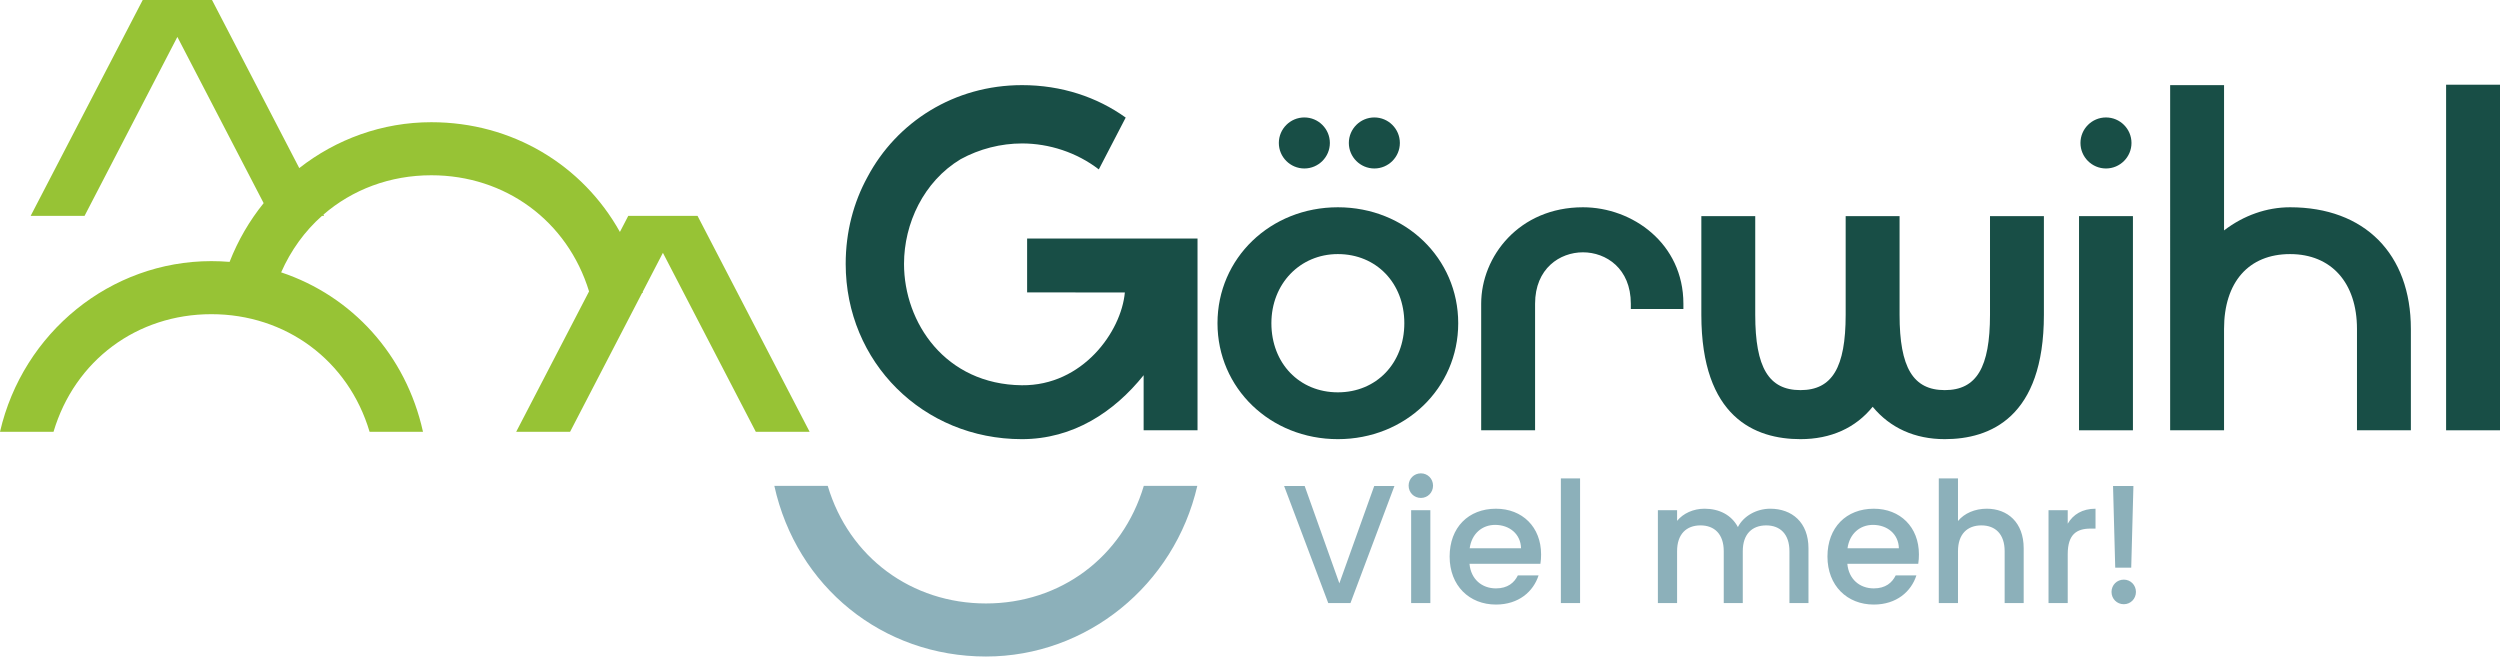 <?xml version="1.0" encoding="UTF-8"?>
<svg id="Ebene_1" xmlns="http://www.w3.org/2000/svg" version="1.1" viewBox="0 0 942.616 247.535">
  <!-- Generator: Adobe Illustrator 29.0.1, SVG Export Plug-In . SVG Version: 2.1.0 Build 192)  -->
  <defs>
    <style>
      .st0 {
        fill: #184e46;
      }

      .st1 {
        fill: #8cb0ba;
      }

      .st2 {
        fill: #97c335;
      }
    </style>
  </defs>
  <g>
    <path class="st1" d="M431.268,183.187c-8.037,27.008-31.554,44.344-59.511,44.344-28.011,0-51.64-17.339-59.663-44.344h-20.133c8.395,38.041,40.786,64.348,79.797,64.348,38.003,0,71.034-26.876,79.687-64.348h-20.176Z"/>
    <path class="st2" d="M263.009,81.403h-26.132l-3.141,6.052c-14.089-25.253-40.569-41.377-71.108-41.377-18.532,0-35.871,6.404-49.788,17.298L79.94,0h-26.13L11.555,81.402h20.322L66.876,13.919l32.533,62.674c-5.32,6.583-9.674,14.035-12.842,22.147-2.268-.183-4.561-.282-6.88-.282-38.003,0-71.035,26.876-79.687,64.348h20.176c8.037-27.008,31.554-44.344,59.511-44.344,28.011,0,51.64,17.339,59.663,44.344h20.133c-6.411-29.049-26.822-51.239-53.48-60.114,3.674-8.347,8.917-15.551,15.384-21.289h.809l-.252-.485c10.911-9.441,25.102-14.836,40.682-14.836,27.814,0,51.289,17.107,59.474,43.787l-27.479,52.937h20.321l27.167-52.38h.315c-.031-.139-.069-.274-.1-.413l7.619-14.69,35.029,67.483h20.292l-42.255-81.402Z"/>
  </g>
  <g>
    <path class="st0" d="M504.435,78.152c-25.449,0-45.384,19.202-45.384,43.713s19.934,43.715,45.384,43.715,45.381-19.202,45.381-43.715-19.934-43.713-45.381-43.713ZM504.435,147.928c-14.522,0-25.062-10.961-25.062-26.063,0-14.858,10.775-26.063,25.062-26.063,14.522,0,25.06,10.961,25.06,26.063s-10.538,26.063-25.06,26.063Z"/>
    <path class="st0" d="M518.196,63.523c5.303,0,9.618-4.315,9.618-9.618,0-5.307-4.315-9.622-9.618-9.622s-9.62,4.315-9.62,9.622c0,5.303,4.315,9.618,9.62,9.618Z"/>
    <path class="st0" d="M491.801,63.523c5.305,0,9.62-4.315,9.62-9.618,0-5.307-4.315-9.622-9.62-9.622s-9.62,4.315-9.62,9.622c0,5.303,4.315,9.618,9.62,9.618Z"/>
    <rect class="st0" x="783.891" y="81.489" width="20.322" height="80.751"/>
    <rect class="st0" x="922.293" y="31.938" width="20.324" height="130.302"/>
    <path class="st0" d="M863.461,78.152c-8.827,0-17.522,3.072-24.894,8.729l.004-54.786h-20.322l-.004,130.145h20.322v-38.202c0-17.679,9.306-28.235,24.894-28.235,15.563,0,25.23,10.818,25.23,28.235v38.202h20.321v-38.202c0-28.304-17.453-45.885-45.551-45.885Z"/>
    <path class="st0" d="M596.846,78.152c-24.019,0-38.372,18.492-38.372,36.368v47.719h20.322v-47.719c0-13.319,9.358-19.385,18.051-19.385s18.051,6.066,18.051,19.385v1.982h19.822v-1.982c0-22.764-19.256-36.368-37.873-36.368Z"/>
    <path class="st0" d="M750.324,118.693c0,19.905-5.099,28.399-17.048,28.399s-17.05-8.493-17.05-28.399v-37.203h-20.324v37.203c0,19.905-5.097,28.399-17.048,28.399s-17.048-8.493-17.048-28.399v-37.203h-20.321v37.203c0,38.751,20.321,46.886,37.369,46.886,11.423,0,20.778-4.21,27.23-12.211,6.588,8.001,15.932,12.211,27.192,12.211,17.048,0,37.369-8.135,37.369-46.886v-37.203h-20.321v37.203Z"/>
    <path class="st0" d="M450.886,89.929h-20.778c.001.005.002.009.003.014l-42.841-.013v20.322l36.85.017c-1.334,14.804-15.964,35.234-38.839,34.989-28.853-.309-44.425-23.577-44.425-45.762,0-15.198,7.363-31.054,21.345-39.474,7.125-3.901,15.205-5.936,23.161-5.936,10.191,0,20.619,3.37,28.938,9.784l10.142-19.538c-10.798-7.737-24.195-12.235-39.08-12.235-25.548,0-47.271,13.87-58.304,34.686-5.231,9.539-8.194,20.642-8.194,32.714,0,37.056,29.173,66.083,66.417,66.083,19.37,0,34.859-10.29,45.918-24.107v20.769h20.322v-72.291h-.634c-.001-.007-.001-.014-.002-.021Z"/>
    <path class="st0" d="M794.053,63.523c5.303,0,9.618-4.315,9.618-9.618,0-5.307-4.315-9.622-9.618-9.622s-9.62,4.315-9.62,9.622c0,5.303,4.315,9.618,9.62,9.618Z"/>
  </g>
  <path class="st1" d="M805.351,223.182c0-2.602-2.033-4.635-4.573-4.635-2.604,0-4.638,2.033-4.638,4.635,0,2.604,2.033,4.638,4.638,4.638,2.539,0,4.573-2.033,4.573-4.638M797.538,214.036h6.033l.826-30.801h-7.685l.826,30.801ZM779.628,208.956c0-7.43,3.303-9.651,8.639-9.651h1.841v-7.495c-4.953,0-8.447,2.159-10.48,5.652v-5.081h-7.24v34.993h7.24v-18.418ZM731.013,227.374h7.24v-19.56c0-6.415,3.493-9.716,8.829-9.716,5.271,0,8.762,3.301,8.762,9.716v19.56h7.177v-20.64c0-9.781-6.095-14.925-13.908-14.925-4.51,0-8.447,1.715-10.861,4.635v-16.067h-7.24v46.996ZM722.573,216.959h-7.811c-1.335,2.732-3.811,4.891-8.256,4.891-5.336,0-9.463-3.493-9.972-9.273h26.737c.19-1.207.255-2.349.255-3.556,0-10.29-7.051-17.211-17.021-17.211-10.352,0-17.466,7.049-17.466,18.037s7.432,18.1,17.466,18.1c8.572,0,14.098-4.891,16.067-10.988M706.188,197.907c5.399,0,9.653,3.428,9.781,8.827h-19.372c.764-5.527,4.7-8.827,9.591-8.827M674.702,227.374h7.175v-20.64c0-9.781-6.223-14.925-14.416-14.925-5.081,0-10.034,2.667-12.193,6.922-2.414-4.573-7.049-6.922-12.576-6.922-4.192,0-8.001,1.715-10.352,4.573v-4.002h-7.24v34.993h7.24v-19.56c0-6.415,3.493-9.716,8.829-9.716,5.271,0,8.764,3.301,8.764,9.716v19.56h7.175v-19.56c0-6.415,3.493-9.716,8.829-9.716,5.271,0,8.764,3.301,8.764,9.716v19.56ZM588.519,227.374h7.24v-46.998h-7.24v46.998ZM580.112,216.959h-7.813c-1.335,2.732-3.811,4.891-8.256,4.891-5.334,0-9.463-3.493-9.972-9.273h26.739c.19-1.207.253-2.349.253-3.556,0-10.29-7.049-17.211-17.021-17.211-10.352,0-17.464,7.049-17.464,18.037s7.43,18.1,17.464,18.1c8.574,0,14.098-4.891,16.069-10.988M563.725,197.907c5.399,0,9.653,3.428,9.781,8.827h-19.37c.761-5.527,4.698-8.827,9.589-8.827M535.75,187.745c2.542,0,4.573-2.033,4.573-4.638s-2.031-4.635-4.573-4.635c-2.604,0-4.635,2.031-4.635,4.635s2.031,4.638,4.635,4.638M532.067,227.374h7.24v-34.993h-7.24v34.993ZM505,219.944l-13.082-36.709h-7.75l16.64,44.139h8.384l16.575-44.139h-7.62l-13.147,36.709Z"/>
</svg>